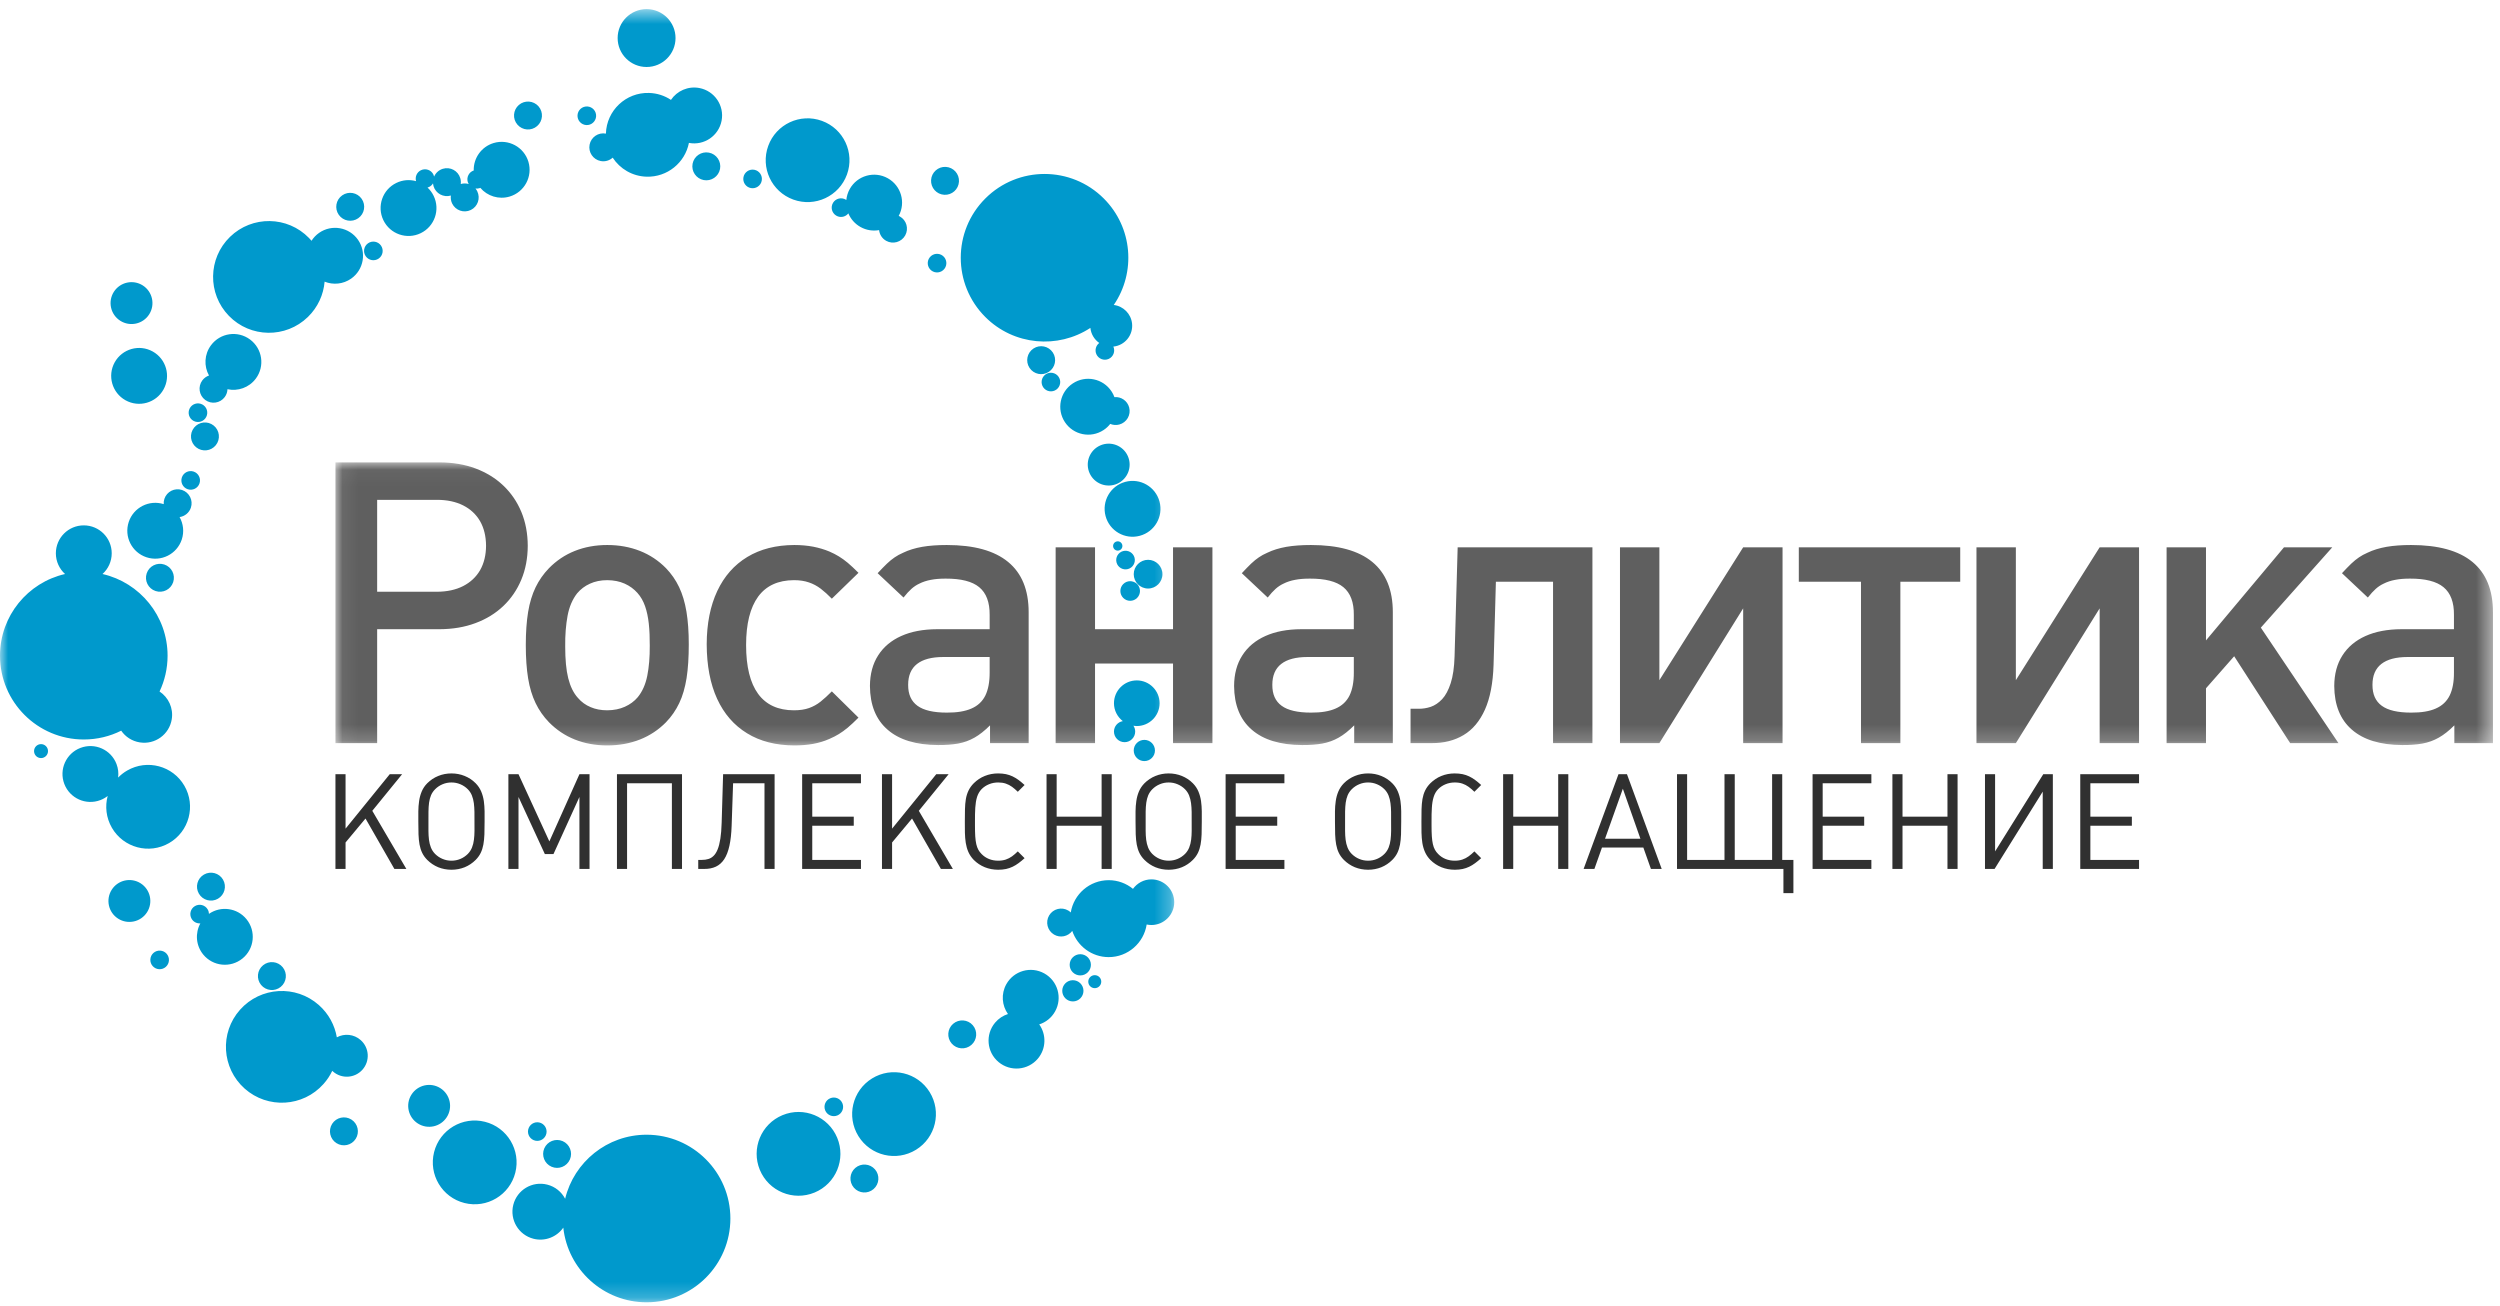 <svg width="157" height="82" viewBox="0 0 157 82" fill="none" xmlns="http://www.w3.org/2000/svg">
<mask id="mask0" mask-type="alpha" maskUnits="userSpaceOnUse" x="0" y="0" width="74" height="82">
<path fill-rule="evenodd" clip-rule="evenodd" d="M0 0.573H73.742V81.784H0V0.573Z" fill="white"/>
</mask>
<g mask="url(#mask0)">
<path fill-rule="evenodd" clip-rule="evenodd" d="M68.751 61.24C68.526 61.24 68.343 61.423 68.343 61.648C68.343 61.873 68.526 62.057 68.751 62.057C68.976 62.057 69.159 61.873 69.159 61.648C69.159 61.423 68.976 61.24 68.751 61.24ZM67.376 61.557C67.009 61.557 66.709 61.856 66.709 62.223C66.709 62.59 67.009 62.89 67.376 62.89C67.743 62.89 68.042 62.59 68.042 62.223C68.042 61.856 67.743 61.557 67.376 61.557ZM67.843 59.924C67.475 59.924 67.175 60.224 67.175 60.59C67.175 60.958 67.475 61.257 67.843 61.257C68.21 61.257 68.509 60.958 68.509 60.59C68.509 60.224 68.21 59.924 67.843 59.924ZM72.309 55.224C71.833 55.224 71.413 55.461 71.151 55.82C70.735 55.48 70.204 55.275 69.626 55.275C68.427 55.275 67.432 56.155 67.244 57.302C67.198 57.258 67.147 57.218 67.09 57.183C66.674 56.934 66.135 57.071 65.887 57.487C65.639 57.903 65.775 58.441 66.191 58.69C66.58 58.921 67.072 58.815 67.338 58.461C67.661 59.416 68.564 60.107 69.626 60.107C70.832 60.107 71.833 59.216 72.011 58.058C72.107 58.078 72.207 58.091 72.309 58.091C73.098 58.091 73.742 57.447 73.742 56.658C73.742 55.868 73.098 55.224 72.309 55.224ZM71.582 37.025C71.579 37.001 71.574 36.978 71.568 36.955C71.562 36.929 71.554 36.903 71.544 36.879L71.541 36.871C71.483 36.728 71.371 36.617 71.233 36.557C71.22 36.55 71.207 36.544 71.192 36.54C71.18 36.535 71.168 36.531 71.154 36.528C71.098 36.51 71.038 36.498 70.975 36.498C70.636 36.498 70.359 36.775 70.359 37.114C70.359 37.453 70.636 37.731 70.975 37.731C71.315 37.731 71.591 37.453 71.591 37.114C71.591 37.088 71.587 37.063 71.584 37.038C71.583 37.036 71.584 37.033 71.584 37.031C71.583 37.029 71.582 37.027 71.582 37.025ZM71.865 46.464C71.497 46.464 71.198 46.763 71.198 47.13C71.198 47.498 71.497 47.797 71.865 47.797C72.232 47.797 72.531 47.498 72.531 47.13C72.531 46.763 72.232 46.464 71.865 46.464ZM71.39 42.729C70.601 42.729 69.957 43.373 69.957 44.163C69.957 44.62 70.177 45.024 70.513 45.287C70.198 45.34 69.957 45.613 69.957 45.942C69.957 46.309 70.256 46.609 70.624 46.609C70.99 46.609 71.29 46.309 71.29 45.942C71.29 45.806 71.249 45.68 71.178 45.574C71.248 45.585 71.318 45.596 71.39 45.596C72.18 45.596 72.823 44.952 72.823 44.163C72.823 43.373 72.18 42.729 71.39 42.729ZM72.099 35.156C71.603 35.156 71.198 35.561 71.198 36.058C71.198 36.555 71.603 36.96 72.099 36.96C72.596 36.96 73.001 36.555 73.001 36.058C73.001 35.561 72.596 35.156 72.099 35.156ZM2.488 46.74C2.251 46.789 2.098 47.022 2.148 47.259C2.197 47.496 2.428 47.647 2.666 47.599C2.903 47.549 3.055 47.317 3.006 47.081C2.957 46.843 2.725 46.691 2.488 46.74ZM23.112 15.278C22.848 15.464 22.783 15.829 22.968 16.093C23.154 16.357 23.518 16.422 23.783 16.236C24.047 16.052 24.111 15.687 23.926 15.422C23.741 15.158 23.377 15.093 23.112 15.278ZM21.153 65.144C21.023 64.388 20.645 63.669 20.027 63.12C18.579 61.833 16.362 61.964 15.074 63.412C13.787 64.859 13.918 67.077 15.366 68.365C16.814 69.651 19.032 69.521 20.318 68.073C20.545 67.819 20.726 67.541 20.866 67.248C20.879 67.26 20.892 67.272 20.905 67.285C21.448 67.767 22.28 67.719 22.763 67.176C23.245 66.632 23.196 65.801 22.653 65.319C22.228 64.94 21.626 64.888 21.153 65.144ZM28.06 70.154C28.45 69.541 28.269 68.728 27.656 68.338C27.043 67.948 26.23 68.129 25.84 68.742C25.45 69.354 25.631 70.168 26.244 70.557C26.857 70.947 27.67 70.766 28.06 70.154ZM27.234 12.301C27.137 12.098 27.005 11.924 26.849 11.779C26.882 11.77 26.914 11.758 26.946 11.742C27.052 11.691 27.135 11.613 27.192 11.518C27.197 11.575 27.208 11.634 27.225 11.69C27.364 12.154 27.852 12.418 28.315 12.28C28.292 12.445 28.317 12.619 28.394 12.78C28.606 13.216 29.13 13.398 29.566 13.187C30.002 12.976 30.184 12.451 29.973 12.015C29.942 11.951 29.904 11.892 29.86 11.839C29.94 11.85 30.023 11.845 30.104 11.82C30.126 11.813 30.146 11.806 30.166 11.798C30.603 12.312 31.319 12.549 32.008 12.343C32.935 12.065 33.462 11.088 33.184 10.159C32.906 9.231 31.928 8.705 31.001 8.982C30.226 9.215 29.731 9.934 29.75 10.706C29.453 10.805 29.286 11.125 29.376 11.427C29.39 11.473 29.409 11.517 29.433 11.556C29.273 11.509 29.101 11.507 28.935 11.556C28.951 11.436 28.943 11.31 28.905 11.187C28.767 10.724 28.278 10.46 27.814 10.599C27.557 10.676 27.362 10.86 27.262 11.089C27.252 11.045 27.237 11.003 27.218 10.961C27.077 10.671 26.727 10.549 26.436 10.69C26.176 10.815 26.052 11.109 26.129 11.377C25.731 11.265 25.292 11.293 24.892 11.487C24.019 11.909 23.655 12.958 24.077 13.83C24.499 14.701 25.549 15.066 26.42 14.644C27.292 14.222 27.656 13.173 27.234 12.301ZM22.07 70.309C21.661 70.049 21.119 70.169 20.858 70.578C20.599 70.987 20.72 71.529 21.128 71.788C21.537 72.049 22.079 71.928 22.338 71.519C22.598 71.112 22.478 70.569 22.07 70.309ZM40.605 71.26C38.127 71.26 36.048 72.975 35.491 75.283C35.267 74.855 34.869 74.52 34.364 74.393C33.425 74.156 32.471 74.726 32.234 75.665C31.998 76.604 32.567 77.558 33.507 77.795C34.234 77.978 34.97 77.677 35.375 77.096C35.661 79.732 37.893 81.784 40.605 81.784C43.512 81.784 45.868 79.428 45.868 76.522C45.868 73.616 43.512 71.26 40.605 71.26ZM8.832 55.472C8.219 55.082 7.405 55.263 7.016 55.876C6.626 56.488 6.806 57.301 7.419 57.691C8.032 58.081 8.845 57.9 9.235 57.288C9.625 56.674 9.444 55.862 8.832 55.472ZM15.229 60.192C15.979 59.581 16.091 58.475 15.479 57.724C14.896 57.01 13.868 56.874 13.123 57.39C13.12 57.295 13.095 57.2 13.044 57.113C12.883 56.833 12.525 56.738 12.245 56.9C11.966 57.06 11.87 57.418 12.032 57.698C12.148 57.899 12.366 58.005 12.582 57.988C12.249 58.596 12.295 59.371 12.761 59.942C13.373 60.692 14.477 60.804 15.229 60.192ZM10.06 59.699C9.737 59.68 9.46 59.926 9.442 60.248C9.423 60.571 9.67 60.847 9.992 60.866C10.315 60.885 10.591 60.638 10.609 60.316C10.628 59.993 10.382 59.717 10.06 59.699ZM7.987 48.389C7.773 48.513 7.583 48.662 7.418 48.831C7.454 48.553 7.424 48.263 7.317 47.982C6.972 47.077 5.959 46.623 5.053 46.968C4.148 47.313 3.694 48.327 4.039 49.232C4.385 50.137 5.398 50.592 6.304 50.246C6.473 50.181 6.627 50.093 6.762 49.987C6.588 50.637 6.663 51.354 7.026 51.983C7.753 53.24 9.362 53.671 10.62 52.944C11.878 52.217 12.308 50.607 11.581 49.349C10.854 48.092 9.245 47.662 7.987 48.389ZM30.453 70.448C29.044 70.093 27.615 70.947 27.26 72.355C26.906 73.764 27.759 75.195 29.168 75.549C30.577 75.904 32.007 75.05 32.362 73.641C32.716 72.233 31.862 70.803 30.453 70.448ZM59.855 64.296C59.489 64.613 59.449 65.167 59.766 65.533C60.082 65.899 60.636 65.939 61.002 65.622C61.369 65.306 61.409 64.752 61.092 64.385C60.776 64.019 60.222 63.979 59.855 64.296ZM59.21 16.066C58.956 15.866 58.589 15.909 58.388 16.162C58.188 16.415 58.231 16.783 58.484 16.984C58.738 17.184 59.105 17.141 59.306 16.887C59.506 16.634 59.463 16.266 59.21 16.066ZM68.476 20.592V20.592C68.517 20.989 68.731 21.327 69.034 21.538C68.821 21.699 68.739 21.992 68.852 22.245C68.984 22.54 69.331 22.671 69.625 22.54C69.92 22.407 70.051 22.061 69.919 21.766C70.641 21.692 71.168 21.047 71.094 20.324C71.03 19.701 70.541 19.225 69.945 19.152C71.346 17.104 71.137 14.284 69.318 12.466C67.264 10.411 63.931 10.411 61.877 12.466C59.822 14.521 59.822 17.852 61.877 19.907C63.67 21.701 66.435 21.929 68.476 20.592ZM66.118 22.137C65.851 21.733 65.308 21.62 64.903 21.886C64.499 22.153 64.386 22.697 64.653 23.101C64.919 23.506 65.462 23.618 65.867 23.352C66.271 23.085 66.384 22.542 66.118 22.137ZM65.583 61.131C64.737 60.659 63.669 60.962 63.197 61.808C62.856 62.419 62.92 63.146 63.3 63.681C62.995 63.778 62.712 63.961 62.491 64.224C61.869 64.967 61.966 66.073 62.708 66.695C63.45 67.317 64.558 67.221 65.18 66.479C65.704 65.853 65.718 64.968 65.264 64.332C65.672 64.202 66.035 63.922 66.26 63.517C66.733 62.671 66.429 61.603 65.583 61.131ZM47.837 11.346C47.898 11.029 47.69 10.723 47.372 10.662C47.055 10.602 46.749 10.809 46.689 11.127C46.628 11.444 46.836 11.75 47.153 11.811C47.47 11.871 47.777 11.664 47.837 11.346ZM52.139 68.97C51.841 69.093 51.7 69.436 51.823 69.734C51.947 70.032 52.289 70.174 52.588 70.05C52.886 69.926 53.027 69.584 52.903 69.286C52.78 68.988 52.438 68.846 52.139 68.97ZM54.763 67.727C53.527 68.491 53.144 70.111 53.907 71.347C54.67 72.584 56.291 72.967 57.527 72.204C58.763 71.441 59.147 69.82 58.383 68.583C57.62 67.347 55.999 66.964 54.763 67.727ZM49.141 70.032C47.798 70.589 47.162 72.128 47.718 73.47C48.275 74.812 49.813 75.448 51.156 74.891C52.497 74.336 53.134 72.796 52.577 71.454C52.021 70.113 50.483 69.476 49.141 70.032ZM54.041 14.256C54.41 14.462 54.822 14.52 55.207 14.451C55.237 14.724 55.394 14.98 55.653 15.124C56.075 15.36 56.609 15.208 56.846 14.786C57.082 14.362 56.93 13.828 56.507 13.592C56.485 13.58 56.462 13.569 56.439 13.558C56.895 12.716 56.59 11.661 55.751 11.193C54.904 10.721 53.836 11.024 53.364 11.87C53.242 12.09 53.172 12.325 53.149 12.56C53.108 12.532 53.064 12.508 53.015 12.49C52.711 12.38 52.376 12.536 52.265 12.84C52.155 13.143 52.312 13.479 52.615 13.589C52.86 13.678 53.125 13.594 53.276 13.399C53.422 13.75 53.684 14.056 54.041 14.256ZM53.711 73.348C53.345 73.665 53.305 74.218 53.622 74.584C53.939 74.951 54.493 74.991 54.859 74.674C55.226 74.358 55.266 73.803 54.949 73.437C54.632 73.07 54.078 73.03 53.711 73.348ZM66.237 24.526C66.531 24.393 66.663 24.048 66.53 23.753C66.398 23.459 66.052 23.327 65.757 23.459C65.463 23.591 65.332 23.938 65.464 24.232C65.596 24.527 65.942 24.658 66.237 24.526ZM37.026 9.087C36.935 9.563 37.247 10.022 37.722 10.113C38.004 10.167 38.279 10.08 38.477 9.901C38.931 10.599 39.709 11.07 40.605 11.096C41.911 11.134 43.021 10.214 43.264 8.974C44.215 9.156 45.134 8.532 45.316 7.581C45.498 6.629 44.874 5.71 43.922 5.528C43.21 5.392 42.516 5.708 42.136 6.273C41.74 6.01 41.268 5.851 40.758 5.837C39.306 5.794 38.094 6.938 38.051 8.391C37.576 8.299 37.117 8.612 37.026 9.087ZM40.605 4.207C41.609 4.207 42.423 3.393 42.423 2.39C42.423 1.386 41.609 0.573 40.605 0.573C39.602 0.573 38.788 1.386 38.788 2.39C38.788 3.393 39.602 4.207 40.605 4.207ZM43.495 10.281C43.404 10.757 43.716 11.217 44.192 11.308C44.667 11.399 45.127 11.087 45.218 10.611C45.308 10.136 44.997 9.676 44.521 9.585C44.045 9.494 43.586 9.806 43.495 10.281ZM33.205 70.832C33.077 71.129 33.214 71.472 33.511 71.6C33.807 71.728 34.151 71.591 34.278 71.295C34.406 70.998 34.269 70.655 33.973 70.526C33.676 70.399 33.332 70.536 33.205 70.832ZM49.818 12.533C51.183 13.029 52.692 12.326 53.189 10.96C53.685 9.595 52.981 8.086 51.616 7.59C50.251 7.093 48.741 7.797 48.245 9.162C47.748 10.527 48.452 12.037 49.818 12.533ZM36.929 7.85C37.249 7.807 37.474 7.513 37.432 7.194C37.39 6.873 37.096 6.649 36.776 6.69C36.456 6.732 36.23 7.026 36.272 7.347C36.315 7.666 36.609 7.892 36.929 7.85ZM7.611 45.887C7.873 46.267 8.284 46.543 8.776 46.622C9.732 46.777 10.632 46.127 10.786 45.17C10.9 44.468 10.578 43.795 10.02 43.426C10.343 42.745 10.524 41.983 10.524 41.178C10.524 38.676 8.778 36.583 6.438 36.048C6.792 35.727 7.016 35.263 7.016 34.747C7.016 33.778 6.23 32.993 5.262 32.993C4.293 32.993 3.508 33.778 3.508 34.747C3.508 35.263 3.731 35.727 4.086 36.048C1.746 36.582 0 38.676 0 41.178C0 44.085 2.356 46.44 5.262 46.44C6.106 46.44 6.904 46.241 7.611 45.887ZM71.248 35.02C71.164 34.709 70.843 34.524 70.531 34.608C70.219 34.691 70.035 35.012 70.118 35.324C70.201 35.636 70.523 35.821 70.834 35.737C71.146 35.654 71.331 35.333 71.248 35.02ZM70.119 34.006C69.963 34.047 69.871 34.207 69.912 34.363C69.954 34.519 70.114 34.612 70.27 34.569C70.426 34.528 70.518 34.368 70.477 34.212C70.435 34.056 70.275 33.963 70.119 34.006ZM70.165 30.376C70.828 30.078 71.123 29.301 70.826 28.638C70.529 27.975 69.75 27.68 69.088 27.977C68.425 28.274 68.129 29.053 68.426 29.715C68.724 30.378 69.502 30.674 70.165 30.376ZM69.722 26.621C69.897 26.694 70.095 26.713 70.291 26.66C70.759 26.535 71.037 26.054 70.911 25.585C70.799 25.168 70.403 24.902 69.986 24.939C69.941 24.815 69.88 24.694 69.804 24.579C69.272 23.769 68.183 23.545 67.374 24.078C66.565 24.61 66.341 25.698 66.874 26.507C67.406 27.316 68.493 27.541 69.303 27.008C69.468 26.899 69.608 26.768 69.722 26.621ZM69.43 32.409C69.681 33.344 70.643 33.899 71.578 33.648C72.514 33.398 73.069 32.436 72.818 31.5C72.567 30.564 71.605 30.009 70.67 30.261C69.734 30.511 69.179 31.474 69.43 32.409ZM59.297 12.233C59.781 12.261 60.195 11.892 60.223 11.407C60.252 10.924 59.882 10.509 59.398 10.481C58.915 10.453 58.5 10.823 58.472 11.306C58.444 11.79 58.814 12.205 59.297 12.233ZM34.639 73.272C35.083 73.464 35.599 73.258 35.791 72.813C35.982 72.369 35.777 71.853 35.333 71.662C34.888 71.471 34.372 71.675 34.18 72.12C33.989 72.565 34.194 73.081 34.639 73.272ZM11.791 30.724C12.098 30.826 12.429 30.66 12.53 30.353C12.632 30.047 12.466 29.716 12.159 29.614C11.852 29.513 11.522 29.679 11.42 29.985C11.318 30.291 11.485 30.623 11.791 30.724ZM10.281 31.66C9.367 31.369 8.387 31.867 8.084 32.78C7.78 33.7 8.278 34.691 9.198 34.996C10.117 35.301 11.109 34.802 11.415 33.884C11.576 33.395 11.511 32.888 11.278 32.472C11.598 32.427 11.88 32.206 11.988 31.88C12.141 31.42 11.891 30.924 11.431 30.771C10.972 30.619 10.476 30.868 10.324 31.327C10.287 31.438 10.273 31.551 10.281 31.66ZM9.212 36.008C9.059 36.468 9.308 36.965 9.768 37.116C10.227 37.269 10.724 37.02 10.876 36.56C11.028 36.1 10.779 35.604 10.319 35.452C9.86 35.3 9.363 35.549 9.212 36.008ZM12.162 26.436C12.448 26.585 12.801 26.474 12.95 26.187C13.099 25.901 12.988 25.547 12.702 25.399C12.415 25.249 12.062 25.361 11.913 25.647C11.764 25.933 11.875 26.286 12.162 26.436ZM7.553 20.144C8.166 20.534 8.979 20.354 9.369 19.741C9.759 19.128 9.578 18.315 8.966 17.925C8.353 17.535 7.54 17.716 7.149 18.328C6.759 18.942 6.94 19.755 7.553 20.144ZM33.731 7.918C34.098 7.602 34.138 7.047 33.822 6.681C33.504 6.315 32.951 6.275 32.584 6.592C32.217 6.909 32.178 7.463 32.495 7.828C32.811 8.195 33.365 8.235 33.731 7.918ZM7.204 22.751C6.733 23.597 7.036 24.665 7.882 25.137C8.728 25.609 9.797 25.306 10.268 24.46C10.74 23.614 10.437 22.546 9.591 22.074C8.745 21.602 7.677 21.905 7.204 22.751ZM16.521 60.618C16.145 60.924 16.089 61.477 16.395 61.852C16.702 62.227 17.254 62.283 17.629 61.977C18.005 61.671 18.061 61.118 17.755 60.743C17.448 60.368 16.896 60.312 16.521 60.618ZM19.335 19.907C19.965 19.294 20.317 18.501 20.386 17.688C20.918 17.903 21.545 17.852 22.051 17.499C22.844 16.943 23.037 15.85 22.481 15.056C21.925 14.263 20.831 14.07 20.038 14.625C19.843 14.762 19.684 14.932 19.564 15.121C19.514 15.061 19.461 15.004 19.406 14.947C18.056 13.557 15.835 13.525 14.446 14.874C13.056 16.224 13.024 18.445 14.374 19.835C15.724 21.225 17.945 21.257 19.335 19.907ZM22.497 13.705C22.893 13.428 22.99 12.881 22.712 12.484C22.434 12.087 21.887 11.991 21.491 12.268C21.094 12.546 20.998 13.094 21.275 13.49C21.553 13.886 22.1 13.983 22.497 13.705ZM13.648 27.813C13.872 27.383 13.706 26.854 13.275 26.63C12.846 26.406 12.317 26.573 12.093 27.003C11.869 27.432 12.036 27.962 12.466 28.186C12.895 28.409 13.425 28.242 13.648 27.813ZM12.886 25.116C13.274 25.405 13.824 25.324 14.113 24.936C14.223 24.787 14.28 24.615 14.285 24.443C14.937 24.584 15.641 24.346 16.065 23.776C16.644 23 16.482 21.901 15.705 21.322C14.928 20.743 13.829 20.904 13.251 21.682C12.825 22.253 12.8 22.998 13.125 23.582C12.963 23.638 12.816 23.741 12.706 23.888C12.417 24.277 12.497 24.826 12.886 25.116ZM12.489 56.12C12.731 56.539 13.268 56.683 13.686 56.44C14.106 56.198 14.249 55.662 14.007 55.242C13.765 54.823 13.228 54.68 12.809 54.922C12.389 55.164 12.246 55.701 12.489 56.12Z" fill="#0099CC"/>
</g>
<path fill-rule="evenodd" clip-rule="evenodd" d="M134.332 54.569V54.002H131.275V51.855H133.881V51.286H131.275V49.189H134.332V48.621H130.64V54.569H134.332ZM128.919 54.569V48.621H128.317L125.292 53.467V48.621H124.657V54.569H125.259L128.283 49.715V54.569H128.919ZM122.936 54.569V48.621H122.301V51.286H119.478V48.621H118.843V54.569H119.478V51.855H122.301V54.569H122.936ZM117.522 54.569V54.002H114.464V51.855H117.071V51.286H114.464V49.189H117.522V48.621H113.83V54.569H117.522ZM112.626 56.09V54.002H111.924V48.621H111.289V54.002H108.942V48.621H108.298V54.002H105.951V48.621H105.316V54.569H111.999V56.09H112.626ZM103.018 52.673H100.796L101.915 49.532L103.018 52.673ZM104.355 54.569L102.174 48.621H101.64L99.451 54.569H100.128L100.604 53.225H103.202L103.678 54.569H104.355ZM98.49 54.569V48.621H97.855V51.286H95.031V48.621H94.396V54.569H95.031V51.855H97.855V54.569H98.49ZM93.018 53.893L92.592 53.467C92.471 53.587 92.349 53.691 92.228 53.779C92.107 53.865 91.977 53.934 91.838 53.98C91.698 54.027 91.54 54.052 91.363 54.052C91.153 54.052 90.961 54.017 90.784 53.946C90.608 53.876 90.453 53.772 90.319 53.634C90.235 53.552 90.167 53.462 90.113 53.364C90.059 53.265 90.015 53.148 89.985 53.013C89.954 52.876 89.932 52.712 89.919 52.519C89.906 52.325 89.901 52.092 89.901 51.821V51.596C89.898 51.273 89.905 50.983 89.921 50.726C89.936 50.47 89.972 50.246 90.033 50.051C90.092 49.857 90.188 49.693 90.319 49.557C90.454 49.422 90.61 49.319 90.788 49.248C90.965 49.175 91.157 49.139 91.363 49.139C91.54 49.139 91.698 49.162 91.838 49.21C91.977 49.257 92.107 49.325 92.228 49.412C92.349 49.5 92.471 49.603 92.592 49.724L93.018 49.298C92.887 49.178 92.76 49.074 92.637 48.983C92.515 48.893 92.389 48.817 92.261 48.756C92.134 48.695 91.996 48.649 91.848 48.617C91.7 48.587 91.536 48.571 91.355 48.571C91.057 48.571 90.779 48.624 90.518 48.73C90.26 48.834 90.028 48.987 89.826 49.189C89.684 49.332 89.574 49.486 89.496 49.649C89.418 49.811 89.363 49.99 89.33 50.182C89.299 50.376 89.279 50.589 89.273 50.822C89.266 51.054 89.265 51.313 89.266 51.596C89.265 51.836 89.266 52.067 89.27 52.291C89.275 52.516 89.293 52.73 89.323 52.934C89.355 53.137 89.41 53.328 89.489 53.507C89.567 53.685 89.68 53.851 89.826 54.002C90.028 54.203 90.26 54.355 90.52 54.462C90.78 54.566 91.061 54.619 91.363 54.62C91.541 54.62 91.704 54.603 91.852 54.573C92 54.54 92.138 54.493 92.266 54.432C92.394 54.371 92.519 54.294 92.642 54.203C92.765 54.114 92.889 54.01 93.018 53.893ZM87.361 51.596C87.363 51.794 87.363 51.989 87.363 52.182C87.361 52.374 87.35 52.558 87.328 52.733C87.307 52.909 87.266 53.072 87.207 53.223C87.147 53.374 87.059 53.508 86.944 53.626C86.804 53.764 86.648 53.869 86.475 53.941C86.299 54.014 86.114 54.052 85.916 54.052C85.719 54.052 85.533 54.014 85.359 53.941C85.183 53.869 85.028 53.764 84.888 53.626C84.773 53.508 84.685 53.374 84.625 53.223C84.566 53.072 84.525 52.909 84.504 52.733C84.483 52.558 84.471 52.374 84.471 52.182C84.469 51.989 84.469 51.794 84.471 51.596C84.469 51.37 84.469 51.158 84.472 50.96C84.475 50.764 84.488 50.58 84.51 50.411C84.533 50.242 84.574 50.087 84.632 49.945C84.692 49.805 84.777 49.678 84.888 49.566C85.028 49.426 85.184 49.322 85.362 49.249C85.537 49.175 85.722 49.139 85.916 49.139C86.11 49.139 86.294 49.175 86.47 49.249C86.647 49.322 86.804 49.426 86.944 49.566C87.055 49.678 87.14 49.809 87.2 49.956C87.258 50.104 87.299 50.264 87.322 50.439C87.345 50.614 87.357 50.797 87.36 50.992C87.363 51.188 87.363 51.388 87.361 51.596ZM87.996 51.596C87.998 51.383 87.998 51.168 87.996 50.951C87.994 50.732 87.978 50.518 87.949 50.307C87.919 50.097 87.864 49.897 87.785 49.708C87.705 49.518 87.59 49.345 87.436 49.189C87.235 48.987 87.003 48.834 86.746 48.73C86.487 48.624 86.21 48.571 85.916 48.571C85.622 48.571 85.345 48.624 85.088 48.73C84.829 48.834 84.597 48.987 84.395 49.189C84.243 49.345 84.127 49.518 84.048 49.708C83.968 49.897 83.914 50.097 83.885 50.307C83.854 50.518 83.838 50.732 83.836 50.951C83.835 51.168 83.835 51.383 83.836 51.596C83.835 51.89 83.838 52.158 83.847 52.396C83.855 52.633 83.877 52.848 83.912 53.04C83.947 53.231 84.002 53.406 84.079 53.563C84.156 53.72 84.26 53.866 84.395 54.002C84.597 54.203 84.827 54.355 85.083 54.462C85.341 54.566 85.618 54.619 85.916 54.62C86.214 54.619 86.491 54.566 86.749 54.462C87.007 54.355 87.235 54.203 87.436 54.002C87.572 53.866 87.676 53.72 87.753 53.563C87.829 53.406 87.884 53.231 87.92 53.04C87.955 52.848 87.977 52.633 87.985 52.396C87.994 52.158 87.998 51.89 87.996 51.596ZM80.661 54.569V54.002H77.603V51.855H80.21V51.286H77.603V49.189H80.661V48.621H76.968V54.569H80.661ZM74.837 51.596C74.838 51.794 74.838 51.989 74.838 52.182C74.837 52.374 74.826 52.558 74.804 52.733C74.783 52.909 74.742 53.072 74.683 53.223C74.623 53.374 74.535 53.508 74.42 53.626C74.28 53.764 74.124 53.869 73.95 53.941C73.775 54.014 73.59 54.052 73.392 54.052C73.195 54.052 73.009 54.014 72.835 53.941C72.659 53.869 72.504 53.764 72.364 53.626C72.249 53.508 72.161 53.374 72.101 53.223C72.043 53.072 72.001 52.909 71.98 52.733C71.959 52.558 71.947 52.374 71.947 52.182C71.945 51.989 71.945 51.794 71.947 51.596C71.945 51.37 71.945 51.158 71.948 50.96C71.951 50.764 71.963 50.58 71.986 50.411C72.009 50.242 72.05 50.087 72.108 49.945C72.168 49.805 72.253 49.678 72.364 49.566C72.504 49.426 72.661 49.322 72.838 49.249C73.013 49.175 73.199 49.139 73.392 49.139C73.585 49.139 73.77 49.175 73.946 49.249C74.123 49.322 74.28 49.426 74.42 49.566C74.531 49.678 74.616 49.809 74.676 49.956C74.734 50.104 74.775 50.264 74.798 50.439C74.821 50.614 74.833 50.797 74.836 50.992C74.838 51.188 74.838 51.388 74.837 51.596ZM75.472 51.596C75.474 51.383 75.474 51.168 75.472 50.951C75.47 50.732 75.454 50.518 75.425 50.307C75.395 50.097 75.34 49.897 75.261 49.708C75.182 49.518 75.066 49.345 74.912 49.189C74.711 48.987 74.479 48.834 74.222 48.73C73.963 48.624 73.686 48.571 73.392 48.571C73.098 48.571 72.821 48.624 72.564 48.73C72.305 48.834 72.073 48.987 71.872 49.189C71.719 49.345 71.603 49.518 71.523 49.708C71.444 49.897 71.39 50.097 71.361 50.307C71.329 50.518 71.315 50.732 71.312 50.951C71.311 51.168 71.311 51.383 71.312 51.596C71.311 51.89 71.315 52.158 71.323 52.396C71.331 52.633 71.354 52.848 71.388 53.04C71.423 53.231 71.478 53.406 71.555 53.563C71.632 53.72 71.736 53.866 71.872 54.002C72.073 54.203 72.303 54.355 72.56 54.462C72.817 54.566 73.094 54.619 73.392 54.62C73.69 54.619 73.967 54.566 74.225 54.462C74.483 54.355 74.711 54.203 74.912 54.002C75.048 53.866 75.152 53.72 75.229 53.563C75.305 53.406 75.361 53.231 75.396 53.04C75.431 52.848 75.453 52.633 75.461 52.396C75.47 52.158 75.474 51.89 75.472 51.596ZM69.816 54.569V48.621H69.181V51.286H66.358V48.621H65.723V54.569H66.358V51.855H69.181V54.569H69.816ZM64.344 53.893L63.918 53.467C63.796 53.587 63.675 53.691 63.555 53.779C63.433 53.865 63.304 53.934 63.164 53.98C63.023 54.027 62.866 54.052 62.689 54.052C62.48 54.052 62.287 54.017 62.111 53.946C61.935 53.876 61.779 53.772 61.645 53.634C61.562 53.552 61.493 53.462 61.439 53.364C61.385 53.265 61.342 53.148 61.311 53.013C61.28 52.876 61.258 52.712 61.245 52.519C61.233 52.325 61.228 52.092 61.228 51.821V51.596C61.225 51.273 61.232 50.983 61.247 50.726C61.263 50.47 61.299 50.246 61.358 50.051C61.419 49.857 61.515 49.693 61.645 49.557C61.781 49.422 61.937 49.319 62.115 49.248C62.291 49.175 62.484 49.139 62.689 49.139C62.866 49.139 63.023 49.162 63.164 49.21C63.304 49.257 63.433 49.325 63.555 49.412C63.675 49.5 63.796 49.603 63.918 49.724L64.344 49.298C64.213 49.178 64.086 49.074 63.964 48.983C63.841 48.893 63.716 48.817 63.588 48.756C63.459 48.695 63.321 48.649 63.174 48.617C63.027 48.587 62.862 48.571 62.681 48.571C62.383 48.571 62.105 48.624 61.845 48.73C61.585 48.834 61.354 48.987 61.152 49.189C61.011 49.332 60.9 49.486 60.822 49.649C60.745 49.811 60.688 49.99 60.656 50.182C60.624 50.376 60.605 50.589 60.6 50.822C60.592 51.054 60.591 51.313 60.592 51.596C60.591 51.836 60.592 52.067 60.596 52.291C60.601 52.516 60.619 52.73 60.65 52.934C60.682 53.137 60.736 53.328 60.815 53.507C60.894 53.685 61.006 53.851 61.152 54.002C61.354 54.203 61.585 54.355 61.846 54.462C62.106 54.566 62.387 54.619 62.689 54.62C62.868 54.62 63.031 54.603 63.178 54.573C63.326 54.54 63.464 54.493 63.592 54.432C63.72 54.371 63.845 54.294 63.968 54.203C64.09 54.114 64.216 54.01 64.344 53.893ZM59.84 54.569L57.702 50.919L59.573 48.621H58.796L56.023 52.039V48.621H55.388V54.569H56.023V52.907L57.276 51.403L59.089 54.569H59.84ZM54.068 54.569V54.002H51.01V51.855H53.616V51.286H51.01V49.189H54.068V48.621H50.375V54.569H54.068ZM48.645 54.569V48.621H45.411L45.32 51.67C45.309 52.065 45.281 52.399 45.238 52.673C45.195 52.947 45.138 53.172 45.066 53.347C44.994 53.522 44.909 53.656 44.81 53.751C44.711 53.847 44.602 53.913 44.477 53.948C44.355 53.986 44.221 54.003 44.075 54.002H43.849V54.569H44.225C44.505 54.571 44.749 54.523 44.958 54.425C45.166 54.327 45.341 54.171 45.482 53.957C45.622 53.744 45.73 53.464 45.807 53.117C45.884 52.77 45.93 52.35 45.947 51.855L46.038 49.189H48.01V54.569H48.645ZM42.83 54.569V48.621H38.745V54.569H39.38V49.189H42.195V54.569H42.83ZM37.023 54.569V48.621H36.388L34.5 52.84L32.562 48.621H31.927V54.569H32.562V50.05L34.216 53.634H34.759L36.388 50.05V54.569H37.023ZM29.797 51.596C29.798 51.794 29.798 51.989 29.798 52.182C29.797 52.374 29.785 52.558 29.763 52.733C29.742 52.909 29.702 53.072 29.642 53.223C29.582 53.374 29.495 53.508 29.379 53.626C29.24 53.764 29.084 53.869 28.91 53.941C28.734 54.014 28.549 54.052 28.351 54.052C28.154 54.052 27.969 54.014 27.795 53.941C27.619 53.869 27.463 53.764 27.324 53.626C27.208 53.508 27.121 53.374 27.061 53.223C27.002 53.072 26.96 52.909 26.939 52.733C26.919 52.558 26.906 52.374 26.906 52.182C26.905 51.989 26.905 51.794 26.906 51.596C26.905 51.37 26.905 51.158 26.908 50.96C26.91 50.764 26.923 50.58 26.945 50.411C26.968 50.242 27.009 50.087 27.067 49.945C27.127 49.805 27.212 49.678 27.324 49.566C27.463 49.426 27.62 49.322 27.797 49.249C27.972 49.175 28.158 49.139 28.351 49.139C28.545 49.139 28.73 49.175 28.906 49.249C29.082 49.322 29.24 49.426 29.379 49.566C29.49 49.678 29.576 49.809 29.635 49.956C29.694 50.104 29.734 50.264 29.758 50.439C29.779 50.614 29.793 50.797 29.795 50.992C29.798 51.188 29.798 51.388 29.797 51.596ZM30.432 51.596C30.433 51.383 30.433 51.168 30.432 50.951C30.429 50.732 30.413 50.518 30.385 50.307C30.354 50.097 30.299 49.897 30.22 49.708C30.14 49.518 30.025 49.345 29.872 49.189C29.67 48.987 29.439 48.834 29.181 48.73C28.922 48.624 28.645 48.571 28.351 48.571C28.058 48.571 27.78 48.624 27.523 48.73C27.264 48.834 27.033 48.987 26.831 49.189C26.677 49.345 26.562 49.518 26.483 49.708C26.404 49.897 26.349 50.097 26.32 50.307C26.289 50.518 26.274 50.732 26.271 50.951C26.27 51.168 26.27 51.383 26.271 51.596C26.27 51.89 26.274 52.158 26.282 52.396C26.291 52.633 26.312 52.848 26.347 53.04C26.383 53.231 26.438 53.406 26.515 53.563C26.591 53.72 26.696 53.866 26.831 54.002C27.033 54.203 27.263 54.355 27.518 54.462C27.776 54.566 28.054 54.619 28.351 54.62C28.65 54.619 28.926 54.566 29.184 54.462C29.442 54.355 29.67 54.203 29.872 54.002C30.007 53.866 30.111 53.72 30.188 53.563C30.265 53.406 30.32 53.231 30.355 53.04C30.39 52.848 30.412 52.633 30.421 52.396C30.429 52.158 30.433 51.89 30.432 51.596ZM25.519 54.569L23.38 50.919L25.252 48.621H24.475L21.701 52.039V48.621H21.066V54.569H21.701V52.907L22.954 51.403L24.767 54.569H25.519Z" fill="#303030"/>
<mask id="mask1" mask-type="alpha" maskUnits="userSpaceOnUse" x="21" y="29" width="136" height="18">
<path fill-rule="evenodd" clip-rule="evenodd" d="M21.066 29.038H156.558V46.813H21.066V29.038Z" fill="white"/>
</mask>
<g mask="url(#mask1)">
<path fill-rule="evenodd" clip-rule="evenodd" d="M30.148 35.812C29.898 36.24 29.541 36.572 29.085 36.806C28.624 37.041 28.078 37.158 27.444 37.162H23.685V31.39H27.444C28.078 31.39 28.624 31.507 29.085 31.738C29.541 31.968 29.898 32.299 30.148 32.728C30.394 33.16 30.52 33.674 30.524 34.276C30.52 34.87 30.394 35.379 30.148 35.812ZM32.739 32.146C32.472 31.507 32.096 30.957 31.607 30.493C31.118 30.027 30.536 29.672 29.861 29.418C29.186 29.167 28.434 29.042 27.614 29.038H21.066V46.668H23.685V39.514H27.614C28.434 39.51 29.186 39.384 29.861 39.13C30.536 38.88 31.118 38.523 31.607 38.059C32.096 37.594 32.472 37.044 32.739 36.402C33.006 35.763 33.139 35.056 33.143 34.276C33.139 33.496 33.006 32.789 32.739 32.146ZM40.648 42.44C40.539 42.982 40.34 43.43 40.053 43.782C39.835 44.041 39.565 44.239 39.241 44.384C38.918 44.53 38.55 44.603 38.137 44.607C37.75 44.607 37.398 44.542 37.091 44.408C36.779 44.279 36.513 44.085 36.295 43.83C36.016 43.524 35.814 43.107 35.684 42.59C35.555 42.072 35.495 41.41 35.495 40.605C35.486 39.878 35.539 39.231 35.644 38.669C35.748 38.107 35.951 37.635 36.246 37.259C36.464 37 36.731 36.798 37.046 36.656C37.361 36.511 37.725 36.434 38.137 36.434C38.55 36.438 38.913 36.511 39.229 36.652C39.544 36.794 39.81 36.988 40.029 37.234C40.24 37.469 40.397 37.748 40.51 38.067C40.623 38.39 40.7 38.759 40.745 39.17C40.789 39.587 40.809 40.048 40.805 40.557C40.809 41.272 40.756 41.903 40.648 42.44ZM42.648 36.871C42.438 36.43 42.163 36.034 41.824 35.682C41.359 35.209 40.813 34.845 40.191 34.599C39.565 34.352 38.881 34.227 38.137 34.227C37.394 34.227 36.715 34.352 36.096 34.599C35.479 34.845 34.941 35.209 34.476 35.682C34.128 36.042 33.849 36.442 33.635 36.883C33.421 37.327 33.263 37.844 33.166 38.43C33.069 39.02 33.02 39.712 33.02 40.508C33.02 41.312 33.069 42.008 33.166 42.602C33.263 43.192 33.421 43.709 33.635 44.154C33.849 44.599 34.128 44.999 34.476 45.358C34.941 45.831 35.479 46.195 36.096 46.441C36.715 46.688 37.394 46.813 38.137 46.813C38.881 46.813 39.565 46.688 40.191 46.441C40.813 46.195 41.359 45.831 41.824 45.358C42.171 44.999 42.446 44.599 42.657 44.154C42.871 43.709 43.02 43.184 43.117 42.586C43.21 41.987 43.255 41.28 43.255 40.459C43.255 39.679 43.206 38.997 43.109 38.41C43.012 37.829 42.859 37.315 42.648 36.871ZM49.862 36.434C50.222 36.434 50.533 36.483 50.8 36.576C51.066 36.664 51.313 36.798 51.543 36.971C51.769 37.145 52 37.355 52.239 37.598L53.912 35.973C53.657 35.719 53.435 35.509 53.241 35.346C53.047 35.185 52.861 35.052 52.683 34.943C52.505 34.833 52.307 34.732 52.093 34.639C51.778 34.507 51.438 34.405 51.07 34.332C50.706 34.264 50.31 34.227 49.886 34.227C48.734 34.231 47.748 34.482 46.928 34.979C46.107 35.476 45.48 36.191 45.044 37.117C44.608 38.046 44.385 39.162 44.381 40.459C44.385 41.797 44.603 42.941 45.036 43.887C45.472 44.833 46.099 45.552 46.92 46.053C47.736 46.555 48.726 46.809 49.886 46.813C50.306 46.813 50.698 46.781 51.062 46.716C51.422 46.652 51.766 46.546 52.093 46.401C52.307 46.308 52.505 46.208 52.683 46.098C52.861 45.989 53.047 45.855 53.241 45.694C53.435 45.532 53.657 45.322 53.912 45.067L52.239 43.418C51.992 43.669 51.757 43.883 51.535 44.061C51.313 44.239 51.07 44.372 50.808 44.465C50.545 44.559 50.23 44.607 49.862 44.607C48.867 44.607 48.116 44.263 47.611 43.576C47.109 42.889 46.855 41.866 46.855 40.508C46.855 39.17 47.109 38.16 47.611 37.469C48.116 36.781 48.867 36.438 49.862 36.434ZM62.15 42.23C62.153 42.824 62.06 43.309 61.879 43.681C61.693 44.053 61.405 44.324 61.005 44.497C60.609 44.671 60.096 44.756 59.458 44.752C58.625 44.752 58.01 44.61 57.618 44.324C57.222 44.036 57.028 43.6 57.032 43.006C57.032 42.424 57.218 41.987 57.59 41.696C57.962 41.406 58.512 41.26 59.239 41.26H62.15V42.23ZM63.309 35.29C62.452 34.583 61.167 34.227 59.458 34.227C58.88 34.227 58.362 34.264 57.914 34.341C57.464 34.421 57.065 34.543 56.717 34.712C56.519 34.797 56.341 34.894 56.184 35.003C56.026 35.108 55.864 35.242 55.698 35.399C55.533 35.557 55.339 35.759 55.116 35.997L56.742 37.525C56.919 37.299 57.085 37.117 57.239 36.98C57.392 36.843 57.558 36.733 57.735 36.652C57.95 36.543 58.193 36.463 58.459 36.414C58.725 36.361 59.037 36.337 59.384 36.337C60.35 36.333 61.054 36.511 61.494 36.875C61.939 37.242 62.157 37.821 62.15 38.617V39.514H58.851C57.974 39.518 57.222 39.659 56.592 39.943C55.965 40.225 55.48 40.633 55.145 41.163C54.806 41.693 54.636 42.331 54.632 43.079C54.639 44.271 55.007 45.188 55.739 45.823C56.47 46.462 57.522 46.781 58.9 46.789C59.38 46.793 59.801 46.761 60.169 46.696C60.537 46.628 60.876 46.506 61.196 46.325C61.514 46.146 61.838 45.888 62.174 45.552V46.668H64.599V38.447C64.599 37.052 64.17 35.997 63.309 35.29ZM73.666 39.514H68.768V34.372H66.294V46.668H68.768V41.672H73.666V46.668H76.14V34.372H73.666V39.514ZM85.02 42.23C85.024 42.824 84.93 43.309 84.749 43.681C84.563 44.053 84.275 44.324 83.876 44.497C83.479 44.671 82.966 44.756 82.328 44.752C81.495 44.752 80.88 44.61 80.488 44.324C80.092 44.036 79.898 43.6 79.902 43.006C79.902 42.424 80.088 41.987 80.46 41.696C80.832 41.406 81.382 41.26 82.109 41.26H85.02V42.23ZM86.18 35.29C85.323 34.583 84.037 34.227 82.328 34.227C81.749 34.227 81.232 34.264 80.783 34.341C80.335 34.421 79.935 34.543 79.587 34.712C79.389 34.797 79.211 34.894 79.054 35.003C78.896 35.108 78.734 35.242 78.568 35.399C78.403 35.557 78.209 35.759 77.986 35.997L79.612 37.525C79.789 37.299 79.955 37.117 80.108 36.98C80.261 36.843 80.428 36.733 80.605 36.652C80.82 36.543 81.062 36.463 81.329 36.414C81.596 36.361 81.907 36.337 82.255 36.337C83.221 36.333 83.924 36.511 84.365 36.875C84.809 37.242 85.028 37.821 85.02 38.617V39.514H81.721C80.844 39.518 80.092 39.659 79.462 39.943C78.836 40.225 78.35 40.633 78.015 41.163C77.675 41.693 77.505 42.331 77.501 43.079C77.509 44.271 77.877 45.188 78.609 45.823C79.34 46.462 80.391 46.781 81.769 46.789C82.251 46.793 82.671 46.761 83.039 46.696C83.407 46.628 83.746 46.506 84.066 46.325C84.385 46.146 84.708 45.888 85.044 45.552V46.668H87.469V38.447C87.469 37.052 87.04 35.997 86.18 35.29ZM91.347 41.212C91.327 41.903 91.246 42.468 91.104 42.905C90.963 43.337 90.785 43.673 90.567 43.907C90.344 44.142 90.109 44.3 89.855 44.388C89.597 44.473 89.342 44.514 89.092 44.51H88.582V46.668H89.916C90.68 46.672 91.347 46.502 91.913 46.162C92.482 45.823 92.927 45.29 93.255 44.562C93.578 43.839 93.76 42.897 93.796 41.745L93.942 36.531H97.531V46.668H100.004V34.372H91.541L91.347 41.212ZM104.209 42.715V34.372H101.735V46.668H104.209L109.471 38.205V46.668H111.944V34.372H109.471L104.209 42.715ZM112.965 36.531H116.87V46.668H119.343V36.531H123.102V34.372H112.965V36.531ZM126.596 42.715V34.372H124.122V46.668H126.596L131.858 38.205V46.668H134.332V34.372H131.858L126.596 42.715ZM146.466 34.372H143.434L138.536 40.217V34.372H136.062V46.668H138.536V43.225L140.306 41.212L143.823 46.668H146.854L141.98 39.416L146.466 34.372ZM154.108 42.23C154.113 42.824 154.02 43.309 153.838 43.681C153.651 44.053 153.364 44.324 152.965 44.497C152.569 44.671 152.055 44.756 151.417 44.752C150.584 44.752 149.969 44.61 149.577 44.324C149.182 44.036 148.988 43.6 148.991 43.006C148.991 42.424 149.177 41.987 149.549 41.696C149.921 41.406 150.471 41.26 151.198 41.26H154.108V42.23ZM155.268 35.29C154.411 34.583 153.127 34.227 151.417 34.227C150.839 34.227 150.321 34.264 149.873 34.341C149.425 34.421 149.024 34.543 148.676 34.712C148.479 34.797 148.3 34.894 148.143 35.003C147.985 35.108 147.824 35.242 147.657 35.399C147.492 35.557 147.298 35.759 147.076 35.997L148.7 37.525C148.878 37.299 149.044 37.117 149.198 36.98C149.351 36.843 149.517 36.733 149.695 36.652C149.909 36.543 150.152 36.463 150.418 36.414C150.685 36.361 150.996 36.337 151.344 36.337C152.31 36.333 153.013 36.511 153.453 36.875C153.898 37.242 154.117 37.821 154.108 38.617V39.514H150.81C149.933 39.518 149.182 39.659 148.551 39.943C147.924 40.225 147.44 40.633 147.104 41.163C146.764 41.693 146.595 42.331 146.591 43.079C146.599 44.271 146.966 45.188 147.698 45.823C148.43 46.462 149.481 46.781 150.859 46.789C151.339 46.793 151.76 46.761 152.128 46.696C152.495 46.628 152.835 46.506 153.154 46.325C153.474 46.146 153.798 45.888 154.133 45.552V46.668H156.558V38.447C156.558 37.052 156.129 35.997 155.268 35.29Z" fill="#5F5F5F"/>
</g>
</svg>
